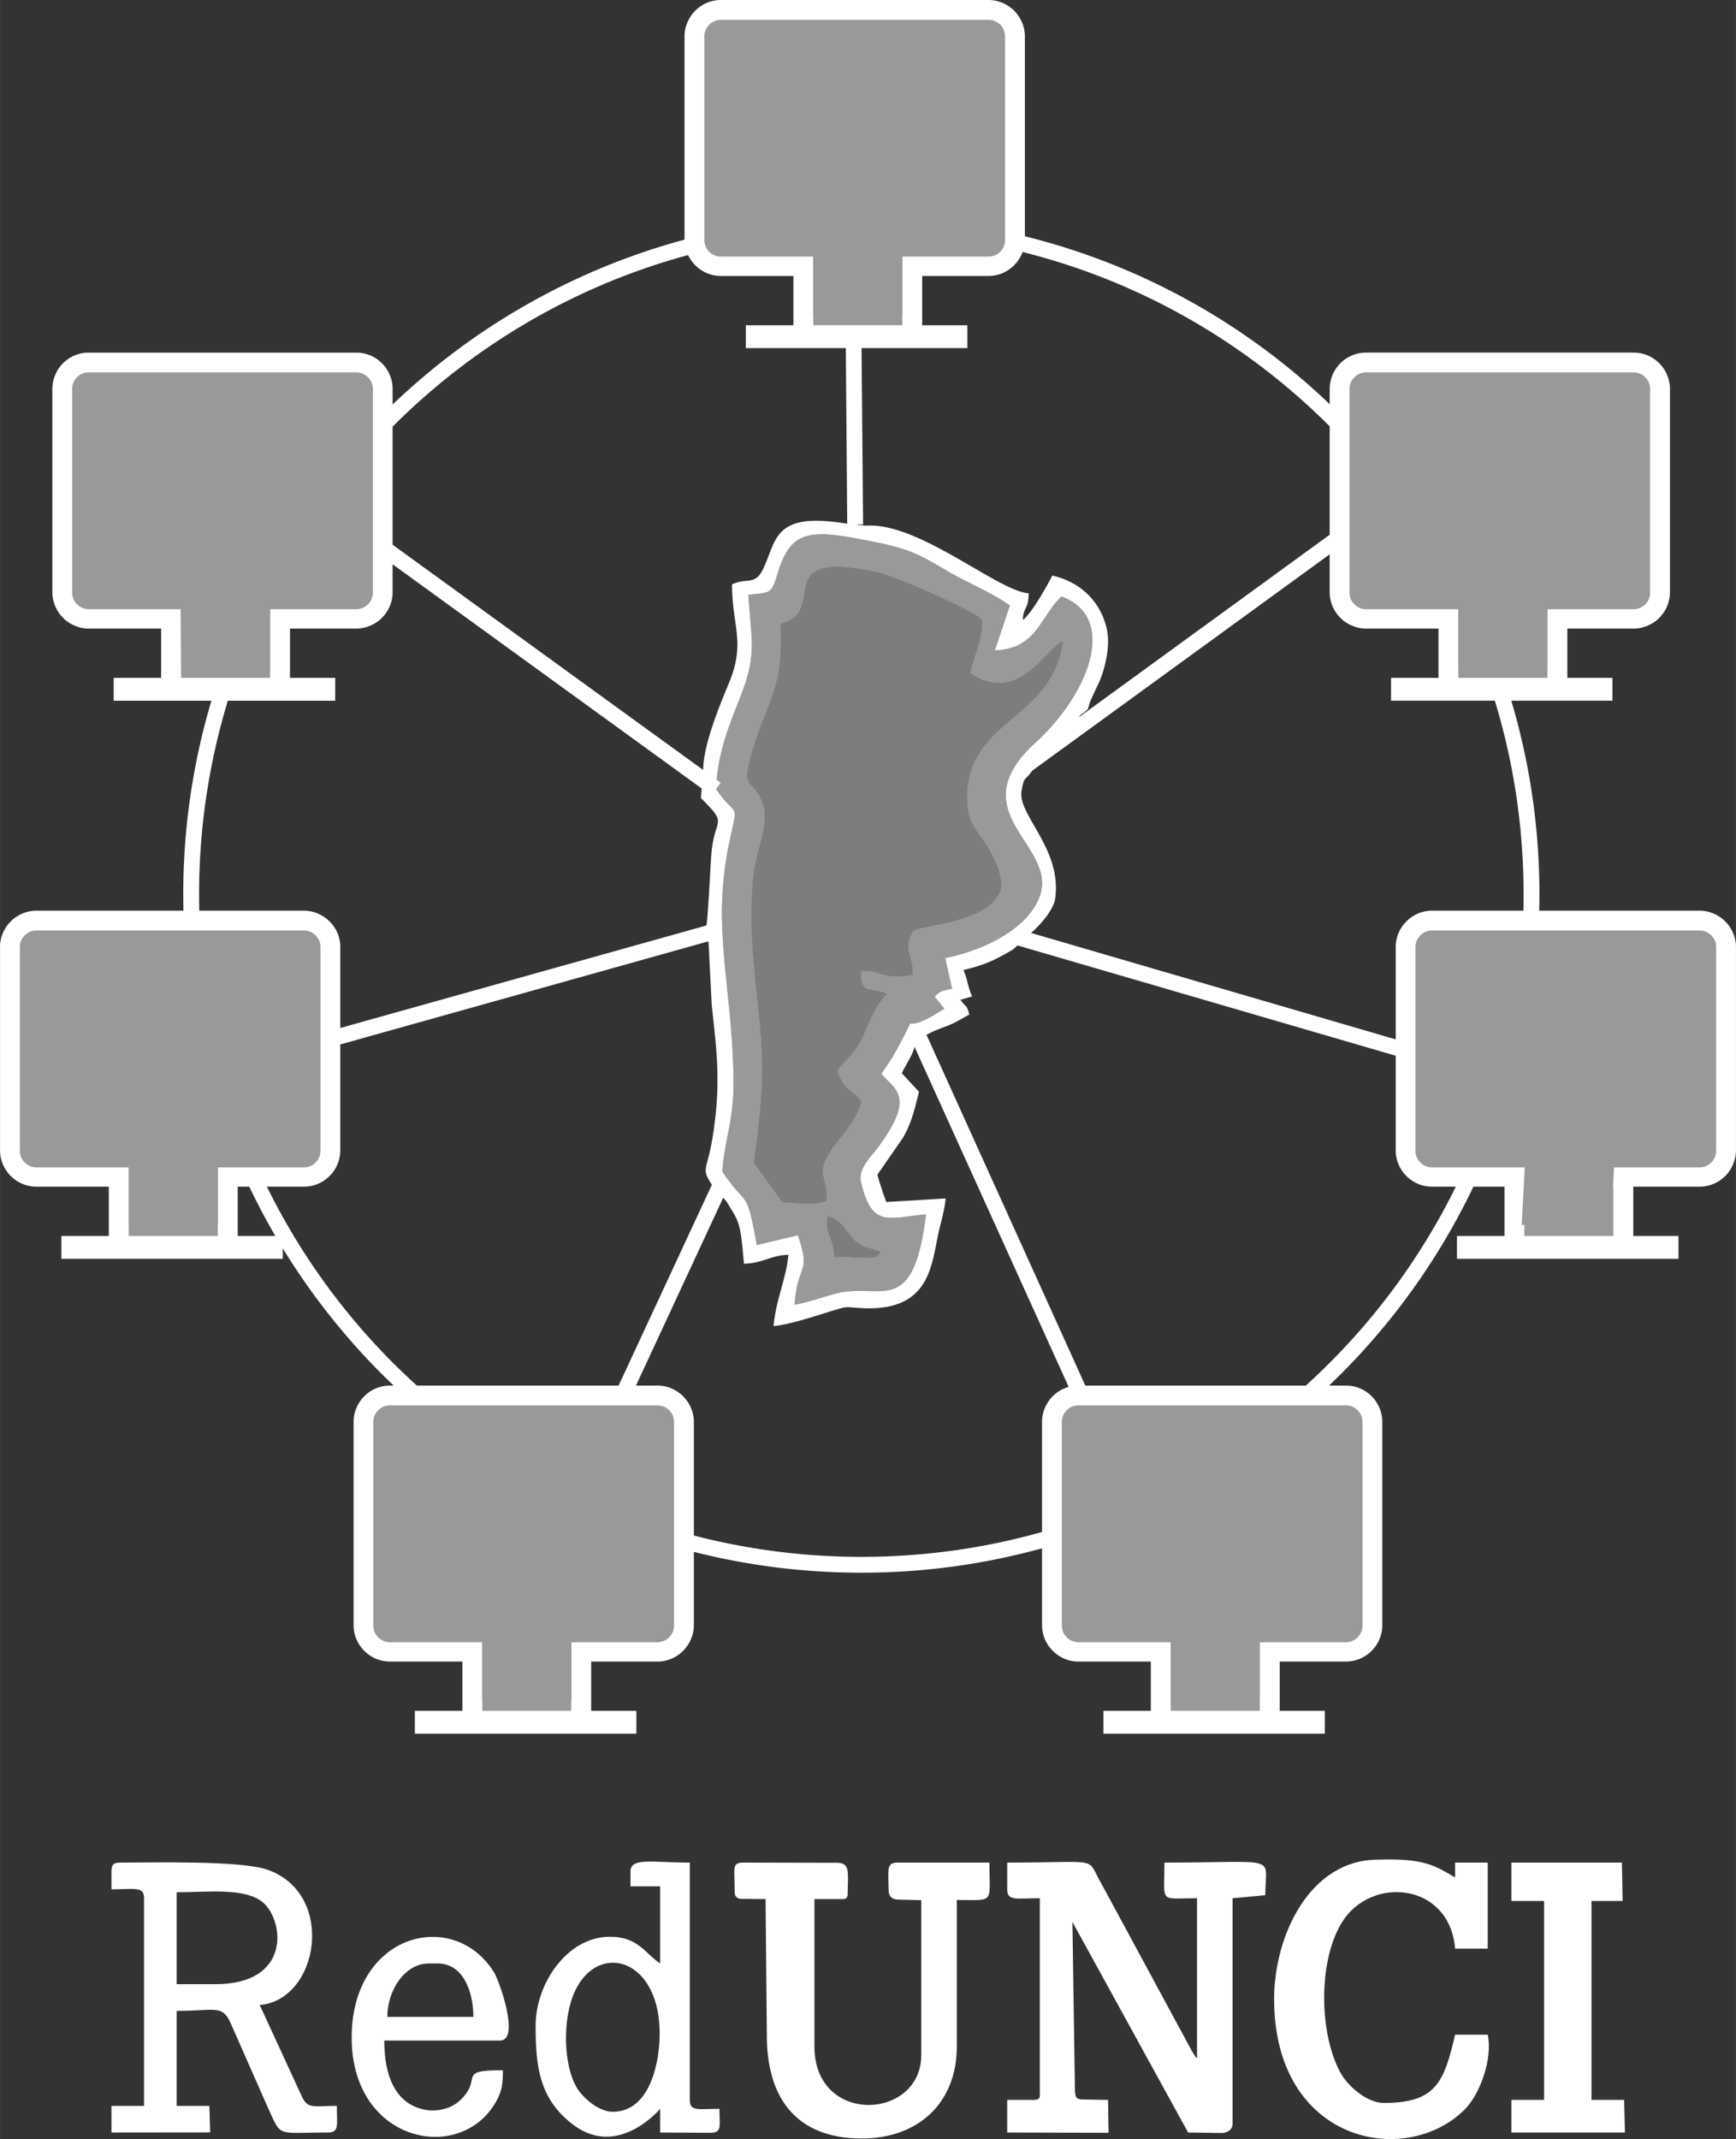 <?xml version="1.0" encoding="UTF-8"?>
<svg xmlns="http://www.w3.org/2000/svg" width="1500" height="1848" shape-rendering="geometricPrecision" text-rendering="geometricPrecision" image-rendering="optimizeQuality" fill-rule="evenodd" clip-rule="evenodd" viewBox="0 0 170.91 210.57">
  <rect x="0" y="0" width="170.91" height="210.57" fill="#333333" stroke="none"/>
  <g fill="#FFF">
    <path d="M99.16 185.99c0 1.19.92.88 3.21.88v18.98c.01.52.12.89-.67.87h-2.54v3.21l9.98.03-.05-3.24-2.36-.04c-.7-.01-.86-.09-.9-.85l-.25-16.63 11.39 20.73 3.24.05c.67.01 1.14-.35 1.14-.92v-22.19l3.22-.3c0-4.04 1.63-3.21-9.93-3.21 0 4.1-.58 3.51 3.21 3.51v15.77c-.27-.32 0 .09-.37-.51-.18-.28-.12-.19-.32-.56l-8.71-16.11c-1.62-2.74.28-2.1-9.29-2.1v2.63zm-26.87-1.75l.04 2.08c0 .46.39.6.55.61l2.49.02.13 13.94c.16 5.79 3 9.63 9.35 9.63 5.54 0 9.35-3.49 9.35-9.05v-14.43c3.79 0 3.21.42 3.21-3.68h-9.05c-1.14 0-.88.75-.88 2.63 0 .66.28.99.94 1.01l2.28.06v15.24c0 6.43-10.52 6.96-10.52-.83v-14.52h2.88c.45-.04.39-.38.4-.88.03-.78.04-1.35 0-1.76-.04-.54-.26-.92-1.01-.93l-9.28-.02c-.67 0-.88.2-.88.88zm-51.1 11.09h-3.8v-9.05c3.02 0 6.85-.5 8.57 1.07 2.03 1.86 2.67 7.98-4.77 7.98zm-10.22-11.09v1.75c2.29 0 3.21-.32 3.21.88v20.44h-3.21v2.62l9.72-.01-.08-2.61h-3.22v-9.35c3.77 0 4.5-.66 5.33 1.24l3.53 8.01c1.53 3.3.74 2.72 6.04 2.72 1.13 0 .87-.74.87-2.62-2.41 0-2.86.34-3.47-.98l-4.12-8.95c5.83-.49 7.55-10.93.76-13.32-2.63-.92-11.21-.7-14.49-.7-.67 0-.87.2-.87.88zm114.47 12.55c0 14.12 12.9 16.7 18.76 10.88 1.49-1.48 2.78-4.98 2.27-7.37h-3.21c-1.09 4.66-1.87 6.72-7.01 6.72-1.73 0-3.62-1.74-4.3-3.01-2.13-3.97-2.16-11.08.2-14.82 2.87-4.56 10.56-3.87 11.11 2.64h3.21v-8.47h-3.21v1.46c-1.95-1.13-3.01-1.91-7.6-1.75-6.7 0-10.22 7.46-10.22 13.72zm-65.12 11.1c-1.41 0-2.94-1.41-3.51-2.33-1.36-2.22-1.47-6.86-.2-9.56 2.34-4.98 8.54-3.17 8.33 4.56-.08 2.87-1.1 7.33-4.62 7.33zm1.75-22.19h2.92v7.59c-1.52-1.02-2.16-2.63-4.96-2.63-4.15 0-7.3 4.56-7.3 8.76 0 3.92.32 7.31 3.86 9.86 4.38 3.14 8.4-1.68 8.4-1.68v2.33l4.87.03c1.26.01.97-.58.97-2.36-2.09 0-2.92.29-2.92-.88v-23.36c-3.71 0-5.84-.54-5.84.88v1.46zm86.73 1.44h3.22v19.58h-3.22v3.21h11.18l-.08-3.21h-3.21v-19.58h3.06l-.07-3.78H148.8v3.78zm-106.58 6.15h.87c2.49 0 3.51 2.73 3.51 5.26h-8.47c0-2.58 1.69-5.26 4.09-5.26zm6.71 13.43c.46-.87.58-1.55.58-2.92-4.72 0-1.83.78-4.28 3.02-1.02.92-2.52 1.06-3.45.86-2.92-.61-3.95-3.4-3.95-6.8h11.39c2.03 0-.07-5.9-.58-6.71-3.97-6.4-14.02-3.88-14.02 6.42 0 10.46 10.92 12.55 14.31 6.13z"></path>
    <path fill-opacity=".5" d="M81.47 119.75c1.78.38 1.92 2.2 3.45 2.9.45.21.41.14.89.29l.89.3c-.34.37-.17.65-2.05.56-.96-.04-1.52-.12-2.53-.09.01-1.91-.94-2.19-.65-3.96zm-4.61-58.34c4.92-1.19-1.39-7.44 9.53-5.06 1.67.36 7.88 3.08 9.76 4.27.36.23.32.21.55.42-.09 2.45-.79 3.28-1.19 5.2 4.67 3.32 7.52-2.47 9.11-3.08C103.61 71 95 70.74 95.2 78.84c.05 2.23 1.02 2.9 1.95 4.43.56.91 1.78 3.2 1.32 4.44-1.17 3.16-8.07 3.4-8.59 3.93-1.11 1.88.09 2.54-.04 4.32-2.94.53-3.23-.53-5.09-.4-.11 2.43.95 1.58 2.53 2.27-1.3 1.54-1.27 1.87-2.31 4.14-.91 2-1.72 2.2-2.56 3.45.76 2.13 1.3 1.62 2.39 3-.45 1.78-1.64 2.95-2.58 4.23-2.22 2.99-.73 2.94-.86 5.56-1.13.46-2.86.2-4.33.13l-2.78-3.86c.69-5.78 1.12-8.23.5-14.35-.48-4.67-1.14-9.72-.48-14.51.26-1.84 1.45-4.57.89-6.33-.93-2.93-2.35-1.15-1.06-5.43 1.57-5.21 3.04-5.86 2.76-12.45zm-3.18-2.86c.28 4.56.87 5.8-.78 10.03-1.16 2.95-2.24 5.46-2.4 9.1 2.12 3.06 2.21.91 1.25 5.51-.46 2.17-.73 5.02-.67 7.34.15 5.66 1.13 9.87 1.13 16.35-.01 3.48-.94 5.7-1.09 8.47 2.53 3.69 2.34 1.51 3.39 7.21l4.04-.96c1.34 3.9-.02 2.67-.32 6.83 1.37-.22 2.67-.73 4.07-1.09 4.37-1.15 7.61 2.56 8.86-7.79-3.81.35-5.34 1.34-6.4-3.21-.31-1.33 1.11-2.59 1.75-3.48 3.59-4.94 1.65-5.53.27-7.15.33-.58.75-1.05 1.22-1.88 3.13-5.57-.23-1.14 4.97-4.54l-.95-1.17c.56-.62.78-.56 1.71-.8l-.68-3.01c3.55-.7 7.78-2.65 9.18-5.75 2.37-5.28-8.05-8.36-.28-15.46 5.29-4.83 8.15-12.34 2.54-14.38-2.17 2.15-2.47 5.17-6.55 5.3l1.48-4.41c-1.65-1.21-4.37-2.34-6.17-3.4-2.52-1.49-3.54-2.11-6.82-2.79-6.51-1.33-8.51-1.49-9.88 3.05-.61 2.01-.66 1.86-2.87 2.08z"></path>
    <path d="M86.78 105.72c1.38 1.61 3.32 2.2-.27 7.14-.64.89-2.06 2.15-1.75 3.48 1.06 4.55 2.59 3.56 6.4 3.21-1.25 10.35-4.49 6.64-8.86 7.79-1.4.36-2.7.87-4.07 1.09.3-4.16 1.66-2.93.32-6.83l-4.04.96c-1.05-5.7-.86-3.52-3.39-7.21.15-2.77 1.08-4.99 1.09-8.47 0-6.48-.98-10.69-1.13-16.35-.06-2.32.21-5.17.67-7.34.96-4.6.87-2.45-1.25-5.51l.45-.63-.39-.28c.29-3.16 1.28-5.49 2.34-8.19 1.65-4.23 1.06-5.47.78-10.03 2.21-.22 2.26-.07 2.87-2.08 1.37-4.54 3.37-4.38 9.88-3.05 3.28.68 4.3 1.3 6.82 2.79 1.8 1.06 4.52 2.19 6.17 3.4l-1.48 4.41c4.08-.13 4.38-3.15 6.55-5.3 5.61 2.04 2.75 9.55-2.54 14.38-7.77 7.1 2.65 10.18.28 15.46-1.39 3.1-5.63 5.05-9.18 5.75l.68 3.01c-.93.24-1.15.18-1.71.8l.95 1.17c-5.2 3.4-1.84-1.03-4.97 4.54-.47.83-.89 1.3-1.22 1.89zM69.74 92.67L33.5 102.82v10.42a3.582 3.582 0 01-1.05 2.53h-.01a3.54 3.54 0 01-2.52 1.05h-3.65a65.546 65.546 0 0012.42 17.35c.77.76 1.55 1.51 2.35 2.23H60.9l9.19-19.78-.06-.07c-1.08-1.72-.35-1.15.24-5.33.67-4.76.31-7.62-.2-12.26l-.31-6.09-.02-.2zM33.5 101.2l36.04-10.09c.13-.3.42-6.15.49-7 .31-3.82 1.76-2.76-1.03-5.55l.08-.94-30.43-22.07v2.74a3.54 3.54 0 01-1.05 2.53v.01c-.33.33-.73.59-1.17.77-.42.18-.88.28-1.36.28h-6.52v4.85H33v2.25H22.43a65.292 65.292 0 00-2.83 19.08c0 .53 0 1.06.02 1.59h10.3c.48 0 .94.1 1.36.28.44.18.84.45 1.17.78.65.65 1.05 1.54 1.05 2.53v7.96zm67.4-77.94c11.45 2.83 21.75 8.63 30.01 16.53v-1.5c0-.48.1-.94.27-1.37.19-.44.45-.83.78-1.16.65-.65 1.55-1.05 2.53-1.05h26.34c.48 0 .94.1 1.37.27.43.18.83.45 1.16.78.65.65 1.05 1.55 1.05 2.53v20c0 .48-.1.95-.27 1.37-.18.44-.45.83-.78 1.16v.01c-.34.33-.73.59-1.17.77-.42.18-.88.28-1.36.28h-6.52v4.85h4.44v2.25h-9.96c1.8 6.04 2.77 12.45 2.77 19.08 0 .53-.01 1.06-.02 1.59h15.78c.49 0 .95.1 1.37.28.44.18.83.45 1.17.78.64.65 1.05 1.54 1.05 2.53v20c0 .48-.1.94-.28 1.36-.18.44-.44.84-.77 1.17h-.01a3.54 3.54 0 01-2.53 1.05h-6.52v4.85h4.45v2.25h-21.81v-2.25h4.68v-4.85h-3.06a66.814 66.814 0 01-13.05 18.45c-.39.38-.77.76-1.16 1.13h1.66c.48 0 .94.1 1.37.27.44.19.83.45 1.16.78.65.65 1.05 1.55 1.05 2.53v20.01a3.54 3.54 0 01-1.05 2.52v.01c-.33.33-.73.59-1.17.78-.42.17-.88.27-1.36.27h-6.52v4.85h4.44v2.25h-21.8v-2.25h4.67v-4.85h-7.12c-.49 0-.95-.1-1.37-.27-.44-.19-.83-.45-1.16-.78-.01 0-.01 0-.01-.01-.33-.33-.59-.72-.78-1.16-.17-.42-.27-.88-.27-1.36v-7.57a66.488 66.488 0 01-17.79 2.4c-5.69 0-11.22-.71-16.49-2.05v7.22c0 .48-.1.94-.28 1.36-.18.44-.45.83-.78 1.16v.01c-.33.33-.72.59-1.16.78-.43.17-.89.27-1.37.27H58.2v4.85h4.45v2.25H40.84v-2.25h4.68v-4.85h-7.13c-.48 0-.94-.1-1.37-.27a3.82 3.82 0 01-1.16-.78v-.01a3.54 3.54 0 01-1.05-2.52v-20.01c0-.48.09-.94.27-1.36.18-.44.45-.84.78-1.17.65-.65 1.54-1.05 2.53-1.05h.36c-.39-.37-.77-.75-1.16-1.13a67.182 67.182 0 01-9.75-12.37v1.02H6.04v-2.25h4.67v-4.85H3.58a3.54 3.54 0 01-2.52-1.05h-.01c-.33-.33-.59-.73-.78-1.17-.17-.42-.27-.88-.27-1.36v-20c0-.48.1-.95.27-1.37.19-.44.45-.83.78-1.16.65-.65 1.55-1.06 2.53-1.06h14.48a66.738 66.738 0 012.75-20.67h-9.62v-2.25h4.67v-4.85H8.74c-.49 0-.95-.1-1.37-.28-.44-.18-.83-.44-1.16-.77l-.01-.01c-.33-.33-.59-.72-.77-1.16-.18-.42-.28-.89-.28-1.37v-20c0-.48.1-.94.28-1.37.18-.44.44-.83.77-1.16.65-.65 1.55-1.05 2.54-1.05h26.33c.48 0 .94.1 1.37.27.44.18.83.45 1.16.78.65.65 1.05 1.55 1.05 2.53v1.53c7.96-7.61 17.8-13.28 28.74-16.23V3.58c0-.48.1-.94.28-1.36.18-.44.45-.84.78-1.17C69.1.4 69.99 0 70.98 0h26.33c.48 0 .95.1 1.37.27.44.19.83.45 1.16.78.65.65 1.06 1.55 1.06 2.53v19.68zm30.01 18.7h-.01c-8.21-8.21-18.59-14.24-30.22-17.15-.02.05-.04.09-.06.14-.18.44-.45.83-.78 1.16v.01c-.33.33-.73.59-1.16.78-.43.17-.89.27-1.37.27h-6.52v4.85h4.45v2.25H84.82l.15 17.36h-.78l1.02.12c5.25-.39 12.9 6.39 16.06 6.66-.03 1.71-.46 1.12-.58 2.63.87-.64 2.34-3.28 2.92-4.38 2.64.61 4.67 2.4 5.34 5.18.33 1.39.03 3.06-.4 4.43-.41 1.3-1.16 2.32-1.44 3.53l-.29.28c-.35.22-.5.36-.62.54l24.71-17.98V41.96zm19.07 47.69c.02-.53.02-1.06.02-1.59 0-6.64-.99-13.05-2.83-19.08h-10.22v-2.25h4.67v-4.85h-7.13c-.48 0-.94-.1-1.36-.28-.44-.18-.83-.44-1.16-.77-.01 0-.01-.01-.01-.01-.33-.33-.59-.72-.78-1.16-.17-.42-.27-.89-.27-1.37v-3.72l-29.3 21.31-.03.05c-.7 1-.75.41-1.01 1.96-.38 2.34 4.02 5.7 3.31 10.58-.16 1.13-1.5 2.61-2.31 3.32l-.07.05 35.91 10.48v-9.08a3.54 3.54 0 011.05-2.53c.65-.65 1.54-1.06 2.53-1.06h8.99zm-21.42 46.75c.8-.72 1.58-1.47 2.34-2.23a65.356 65.356 0 0012.43-17.35h-2.34c-.48 0-.94-.09-1.36-.27a3.582 3.582 0 01-1.95-1.95 3.44 3.44 0 01-.27-1.36v-9.31l-37.24-10.86-.41.38c-1.64.98-2.76 1.54-4.91 2.04.38.81.45 1.75.86 2.6l-1.15.33c.57.84.59.39.87 1.46-.85.44-1.1.67-2.12 1.09-.75.3-1.37.49-1.96.84l-.14.05 15.64 34.54h21.71zm-60.25 14.76a65.37 65.37 0 0016.49 2.1c6.17 0 12.14-.85 17.79-2.45v-10.83c0-.48.1-.94.27-1.36.19-.44.45-.84.78-1.17.43-.43.97-.75 1.57-.92l-15.17-33.47c-.03.09-.06.2-.1.32-.26.71-.86 1.65-1.16 2.27l1.69 1.82c-.39 1.65-.77 3.19-1.58 4.55l-2.51 3.62c.1.45.7 2.27.88 2.69l5.84-.35c-.09 1.02-.41 2.15-.65 3.15-.76 3.25-.75 7.97-7.53 7.65-1.76-.08-1.3-.25-2.95.25-1.53.47-4.22 1.38-5.81 1.51.21-2.52 1.28-4.83 1.46-7.01-1.76.04-2.5.83-4.38.88-.36-4.28-.47-4.05-1.72-6.14l-.32-.36-8.59 18.49h2.11c.48 0 .95.1 1.37.27.44.19.83.45 1.16.78.65.65 1.06 1.55 1.06 2.53v11.18zM27.1 121.67c-.91-1.57-1.77-3.19-2.56-4.85H23.4v4.85h3.7zm40.64-96.56c-11.15 3.02-21.11 8.91-29.05 16.85l-.04.04v11.64l.01-.01L69.23 75.8c-.01-2.52 1.76-6.69 2.56-8.62 1.63-4.01.28-5.49.28-9.65 1.4-.67 2.24.09 2.99-1.39 1.44-2.87.94-5.76 8.11-4.62l.24.03-.14-17.28h-9.84v-2.25h4.68v-4.85h-7.13c-.48 0-.94-.1-1.37-.27a3.82 3.82 0 01-1.16-.78v-.01c-.29-.29-.53-.62-.71-1zm75.84 40.59v1.03h8.77V65.7h.01v-5.73h8.47a1.655 1.655 0 00.62-.12c.1-.04.2-.09.28-.15.06-.04.12-.08.17-.13l.17-.16c.04-.06.08-.11.12-.17.06-.08.11-.18.15-.28a1.655 1.655 0 00.12-.62V38.29a1.593 1.593 0 00-.48-1.15c-.29-.3-.7-.48-1.15-.48h-26.34a1.593 1.593 0 00-1.15.48c-.3.29-.48.7-.48 1.15v20.05a1.655 1.655 0 00.12.62c.04.1.09.2.15.28.04.06.08.11.13.17l.17.16a1.323 1.323 0 00.45.28c.09.04.19.07.29.09.1.02.21.03.32.03h9.08v5.73h.01zm6.5 54.88v1.09h8.76v-4.85h-.03l.1-1.9h8.41a1.582 1.582 0 00.62-.12c.11-.04.2-.1.29-.15.05-.04.11-.08.16-.13l.17-.17c.05-.05.09-.11.13-.16.05-.09.11-.18.15-.29a1.655 1.655 0 00.12-.62V93.24c0-.22-.04-.43-.12-.63-.09-.19-.21-.38-.36-.53-.3-.3-.71-.48-1.16-.48h-26.33c-.22 0-.43.04-.62.12-.2.09-.38.21-.53.36-.3.3-.49.71-.49 1.16v20.04c0 .11.01.22.03.32.03.11.06.21.09.3.05.11.1.2.16.29.03.05.08.11.12.16l.17.17c.05.05.11.09.17.13.08.05.18.1.28.15a1.655 1.655 0 00.62.12h9.13l-.31 5.66h.27zm-34.82 46.8v1.04h8.77v-1.04h.01v-5.71h8.47c.11 0 .22-.02.32-.04s.2-.05.3-.09c.1-.04.2-.09.28-.15.06-.04.11-.08.17-.12l.17-.17c.04-.05.08-.11.12-.17.06-.08.11-.18.15-.28a1.655 1.655 0 00.12-.62v-20.05a1.593 1.593 0 00-.48-1.15c-.29-.3-.7-.48-1.15-.48h-26.33c-.23 0-.44.04-.63.12-.2.08-.38.21-.53.36-.3.29-.48.7-.48 1.15v20.05a1.655 1.655 0 00.12.62c.04.1.09.2.15.28.04.06.08.12.13.17l.16.17c.06.04.11.08.17.12.09.06.18.11.28.15.1.04.2.07.3.09.1.02.21.04.33.04h9.07v5.71h.01zm-67.78-.03v1.07h8.76v-1.07h.02v-5.68h8.46c.11 0 .22-.02.32-.04.11-.02.21-.05.3-.09.11-.04.2-.09.29-.15.05-.04.11-.08.16-.12l.17-.17c.05-.05.09-.11.13-.17.05-.08.11-.18.15-.28a1.655 1.655 0 00.12-.62v-20.05c0-.22-.05-.43-.12-.62-.09-.2-.21-.38-.36-.53-.3-.3-.71-.48-1.16-.48H38.39c-.22 0-.43.04-.62.12-.2.08-.38.21-.54.36-.29.29-.48.7-.48 1.15v20.05a1.655 1.655 0 00.12.62c.05.1.1.2.15.28.04.06.09.12.13.17l.17.17c.05.04.11.08.17.12.08.06.18.11.28.15.09.04.19.07.3.09.1.02.21.04.32.04h9.07v5.68h.02zM12.67 120.6v1.07h8.77v-1.07h.01v-5.68h8.47a1.655 1.655 0 00.62-.12c.1-.04.2-.1.28-.15.06-.04.11-.08.17-.13l.16-.17c.05-.05.09-.11.13-.16.06-.09.11-.18.15-.29a1.655 1.655 0 00.12-.62V93.24c0-.22-.04-.43-.12-.63-.08-.19-.21-.38-.36-.53-.3-.3-.7-.48-1.15-.48H3.58c-.22 0-.43.04-.62.12-.2.09-.38.21-.53.36-.3.3-.48.71-.48 1.16v20.04a1.655 1.655 0 00.27.91c.04.05.08.11.13.16l.16.17c.06.05.11.09.17.13.09.05.18.1.28.15a1.655 1.655 0 00.62.12h9.08v5.68h.01zm24.04-62.3V38.29c0-.22-.05-.43-.13-.62-.08-.2-.2-.38-.36-.53-.29-.3-.7-.48-1.15-.48H8.74c-.23 0-.44.04-.63.12-.2.08-.38.2-.53.36-.3.29-.48.7-.48 1.15v20.05a1.655 1.655 0 00.12.62c.04.1.09.2.15.28.04.06.08.11.13.17l.17.16a1.323 1.323 0 00.45.28 1.582 1.582 0 00.62.12h9.04l.03 4.79v1.04h.01v.93h8.77v-.93h.01v-5.83h8.47a1.655 1.655 0 00.62-.12c.1-.04.2-.09.28-.15.06-.04.12-.08.17-.13l.17-.16c.04-.06.09-.11.12-.17.06-.08.11-.18.15-.28.04-.1.07-.2.09-.3.03-.1.04-.21.04-.32v-.04zm43.36-27.34v1.06h8.76v-1.06h.02v-5.7h8.46a1.655 1.655 0 00.91-.27c.05-.03.11-.08.16-.12l.17-.17c.05-.05.09-.11.13-.17.05-.08.11-.18.15-.28a1.655 1.655 0 00.12-.62V3.58c0-.22-.05-.43-.13-.62-.08-.2-.2-.38-.35-.53-.3-.3-.71-.48-1.16-.48H70.98c-.22 0-.43.04-.62.12-.2.08-.38.21-.54.36-.29.3-.48.7-.48 1.15v20.05a1.655 1.655 0 00.12.62c.05.1.1.2.15.28.04.06.09.12.13.17l.17.17c.05.04.11.09.16.12.09.06.19.11.29.15a1.655 1.655 0 00.62.12h9.07v5.7h.02z"></path>
    <path fill-opacity=".5" d="M22.42 116.54h7.5c.35 0 .68-.07.99-.19.32-.14.61-.33.85-.57v-.01.01c.24-.25.44-.53.57-.85.13-.31.2-.64.2-1v-20c0-.72-.3-1.37-.77-1.84-.24-.24-.53-.44-.85-.57-.3-.13-.64-.2-.99-.2H3.58c-.71 0-1.37.3-1.84.77-.24.24-.44.53-.57.85-.13.3-.2.64-.2.99v20c0 .36.07.69.2 1 .13.32.33.6.57.85v-.01.01c.24.24.53.43.85.57.31.12.64.19.99.19h8.1v5.69h10.74v-5.69zm5.16-54.94h7.49c.35 0 .69-.07.99-.2.32-.13.61-.33.85-.57.24-.24.44-.53.57-.85.13-.3.2-.64.2-.99v-20a2.642 2.642 0 00-1.62-2.42c-.3-.12-.64-.19-.99-.19H8.74c-.72 0-1.37.29-1.85.76-.24.24-.44.53-.57.85-.12.31-.19.64-.19 1v20c0 .35.07.69.19.99.14.32.33.61.57.85.25.24.53.44.85.57.31.13.64.2 1 .2h8.1v5.83h10.74V61.6zm62.24-34.71h7.49c.35 0 .69-.07.99-.2.32-.13.61-.32.85-.57h.01c.24-.24.43-.53.57-.85.12-.3.19-.64.19-.99v-20c0-.72-.29-1.37-.76-1.85a2.79 2.79 0 00-.85-.56c-.31-.13-.64-.2-1-.2H70.98c-.72 0-1.37.29-1.84.76-.25.25-.44.54-.57.85-.13.31-.2.64-.2 1v20c0 .35.07.69.2.99.13.32.32.61.56.85h.01c.24.25.53.44.85.57.3.13.64.2.99.2h8.1v5.7h10.74v-5.7zm63.51 34.71h7.5c.35 0 .69-.07.99-.2.32-.13.61-.33.85-.57.24-.24.44-.53.57-.85.13-.3.2-.64.2-.99v-20a2.642 2.642 0 00-1.62-2.42c-.3-.12-.64-.19-.99-.19h-26.34a2.61 2.61 0 00-2.41 1.61c-.12.31-.19.64-.19 1v20c0 .35.07.69.19.99.13.32.33.61.57.85.24.24.53.44.85.57.31.13.64.2.99.2h8.11v5.72h10.73V61.6zm6.5 54.94h7.49c.36 0 .69-.07 1-.19.32-.14.6-.33.85-.57h-.01l.01-.01v.01c.24-.25.43-.53.57-.85.12-.31.19-.64.19-1v-20c0-.72-.29-1.37-.76-1.84-.25-.24-.53-.44-.85-.57-.31-.13-.64-.2-1-.2h-26.33c-.72 0-1.37.3-1.84.77-.25.24-.44.53-.57.85-.13.3-.2.64-.2.99v20c0 .36.07.69.2 1 .13.32.32.6.57.85v-.01.01c.24.24.53.43.85.57.3.12.64.19.99.19h8.1l-.3 5.67h10.74l.3-5.67zm-34.82 46.75h7.5c.35 0 .69-.07.99-.2.32-.13.61-.33.85-.57.24-.24.44-.53.57-.85.13-.3.2-.64.2-.99v-20c0-.72-.3-1.37-.77-1.85a2.76 2.76 0 00-.85-.57c-.3-.12-.64-.19-.99-.19h-26.33c-.72 0-1.38.29-1.85.76-.24.25-.44.53-.57.85-.13.31-.2.64-.2 1v20c0 .35.07.69.2.99.13.32.33.61.57.85.24.24.53.44.85.57.31.13.64.2 1 .2h8.1V169h10.73v-5.71zm-67.78 0h7.49c.35 0 .69-.07.99-.2.32-.13.61-.33.85-.57h.01c.24-.24.43-.53.57-.85.12-.3.19-.64.19-.99v-20c0-.72-.29-1.37-.76-1.85-.25-.24-.53-.43-.85-.57-.31-.12-.64-.19-1-.19H38.39c-.72 0-1.37.29-1.84.76-.25.25-.44.53-.57.85-.13.31-.2.64-.2 1v20c0 .35.07.69.2.99.13.32.32.61.56.85h.01c.24.24.53.44.85.57.3.13.64.2.99.2h8.1v5.68h10.74v-5.68z"></path>
    <path fill-opacity=".36" d="M86.39 56.35c-10.92-2.38-4.61 3.87-9.53 5.06.28 6.59-1.19 7.24-2.76 12.45-1.29 4.28.13 2.5 1.06 5.43.56 1.76-.63 4.49-.89 6.33-.66 4.79 0 9.84.48 14.51.62 6.12.19 8.57-.5 14.35l2.78 3.86c1.47.07 3.2.33 4.33-.13.13-2.62-1.36-2.57.86-5.56.94-1.28 2.13-2.45 2.58-4.23-1.09-1.38-1.63-.87-2.39-3 .84-1.25 1.65-1.45 2.56-3.45 1.04-2.27 1.01-2.6 2.31-4.14-1.58-.69-2.64.16-2.53-2.27 1.86-.13 2.15.93 5.09.4.13-1.78-1.07-2.44.04-4.32.52-.53 7.42-.77 8.59-3.93.46-1.24-.76-3.53-1.32-4.44-.93-1.53-1.9-2.2-1.95-4.43-.2-8.1 8.41-7.84 9.42-15.68-1.59.61-4.44 6.4-9.11 3.08.4-1.92 1.1-2.75 1.19-5.2-.23-.21-.19-.19-.55-.42-1.88-1.19-8.09-3.91-9.76-4.27zM84.92 122.65c-1.53-.7-1.67-2.52-3.45-2.9-.29 1.77.66 2.05.65 3.96 1.01-.03 1.57.05 2.53.09 1.88.09 1.71-.19 2.05-.56l-.89-.3c-.48-.15-.44-.08-.89-.29z"></path>
  </g>
</svg>
